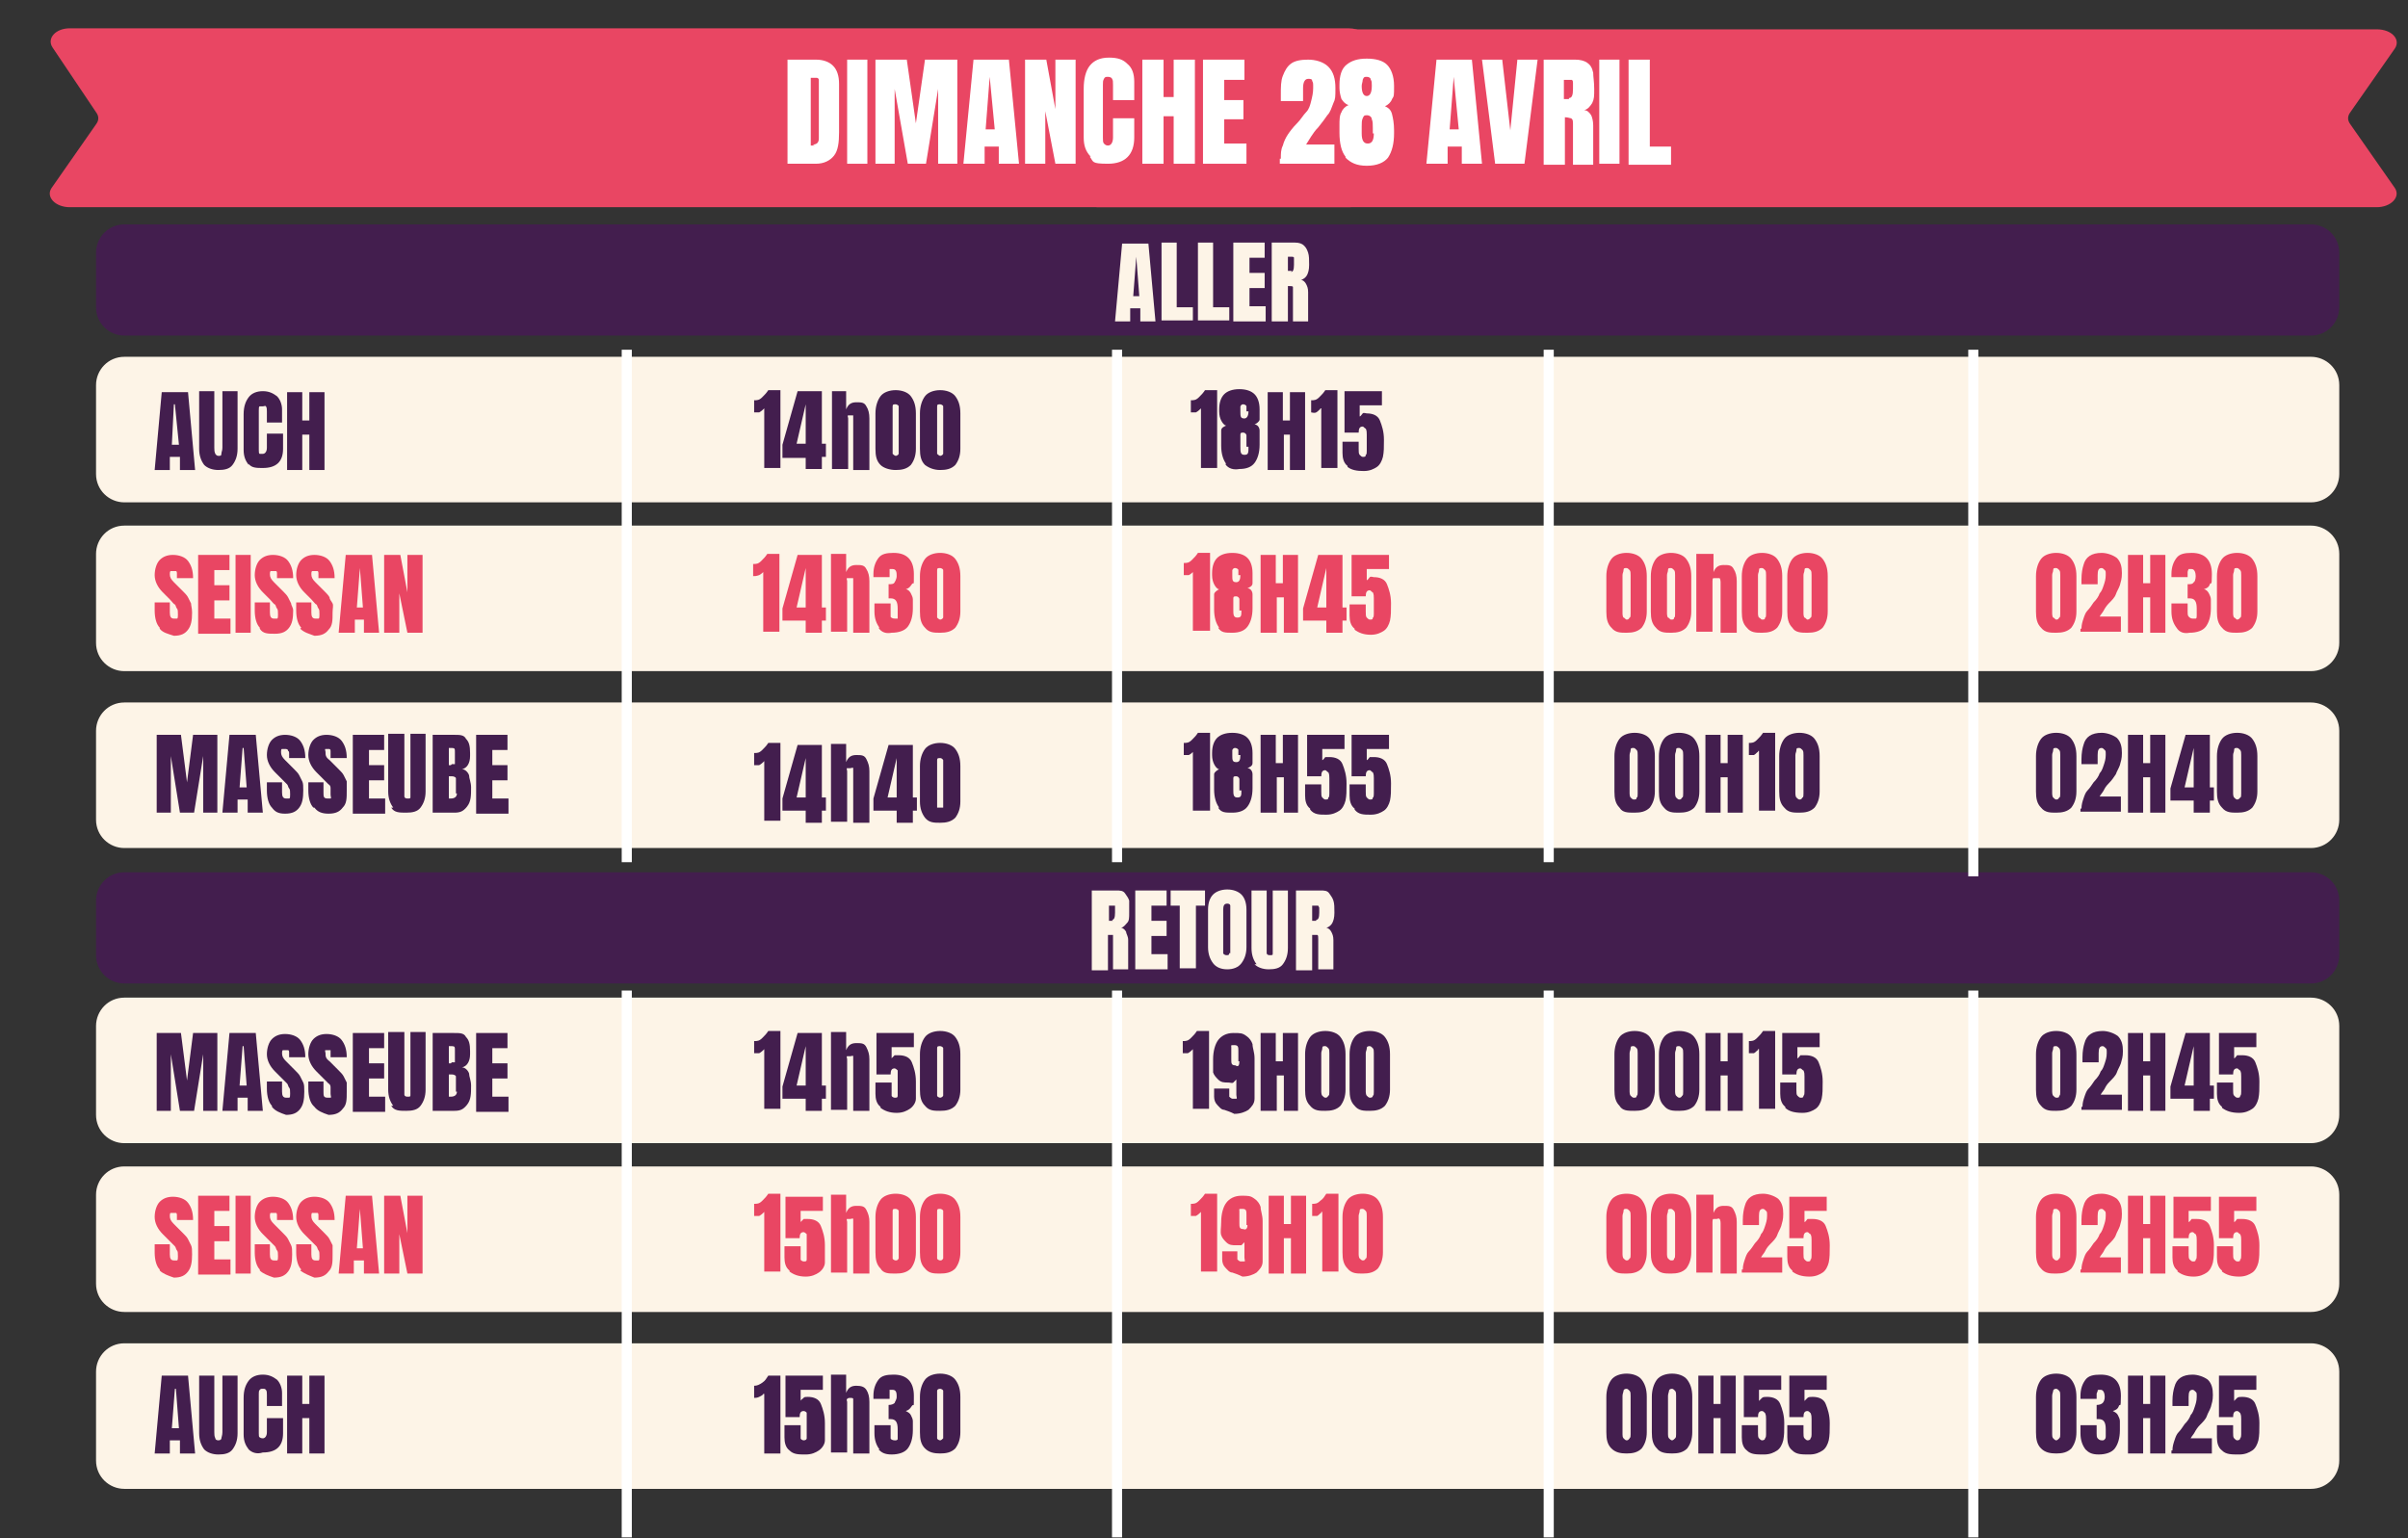 <svg xmlns="http://www.w3.org/2000/svg" xmlns:xlink="http://www.w3.org/1999/xlink" id="Calque_1" viewBox="0 0 238.2 152.2"><rect x="0" y="0" width="238.2" height="152.2" fill="#333333" stroke="none"/><defs><style>      .st0 {        stroke: #e94663;        stroke-linecap: round;        stroke-width: 2px;      }      .st0, .st1, .st2 {        fill: none;      }      .st3 {        clip-path: url(#clippath-6);      }      .st4 {        clip-path: url(#clippath-7);      }      .st5 {        clip-path: url(#clippath-4);      }      .st6 {        clip-path: url(#clippath-9);      }      .st7 {        clip-path: url(#clippath-10);      }      .st8 {        fill: #fff;      }      .st9 {        fill: #431e4e;      }      .st10 {        clip-path: url(#clippath-1);      }      .st11 {        clip-path: url(#clippath-5);      }      .st12 {        clip-path: url(#clippath-8);      }      .st13 {        clip-path: url(#clippath-3);      }      .st14 {        fill: #fdf4e7;      }      .st2 {        stroke: #fff;      }      .st15 {        fill: #e94663;      }      .st16 {        clip-path: url(#clippath-2);      }      .st17 {        clip-path: url(#clippath);      }    </style><clipPath id="clippath"><rect class="st1" x="-4" y="-4.2" width="401.1" height="161.3"></rect></clipPath><clipPath id="clippath-1"><rect class="st1" x="-4" y="-4.2" width="401.1" height="161.3"></rect></clipPath><clipPath id="clippath-2"><rect class="st1" x="-4" y="-4.2" width="401.1" height="161.3"></rect></clipPath><clipPath id="clippath-3"><rect class="st1" x="-4" y="-4.2" width="401.1" height="161.3"></rect></clipPath><clipPath id="clippath-4"><rect class="st1" x="-4" y="-4.2" width="401.1" height="161.3"></rect></clipPath><clipPath id="clippath-5"><rect class="st1" x="-4" y="-4.2" width="401.1" height="161.3"></rect></clipPath><clipPath id="clippath-6"><rect class="st1" x="-4" y="-4.2" width="401.1" height="161.3"></rect></clipPath><clipPath id="clippath-7"><rect class="st1" x="-4" y="-4.2" width="401.1" height="161.3"></rect></clipPath><clipPath id="clippath-8"><rect class="st1" x="-4" y="-4.2" width="401.1" height="161.3"></rect></clipPath><clipPath id="clippath-9"><rect class="st1" x="-4" y="-4.2" width="401.1" height="161.3"></rect></clipPath><clipPath id="clippath-10"><rect class="st1" x="-4" y="-4.2" width="401.1" height="161.3"></rect></clipPath></defs><g><g class="st17"><path class="st15" d="M133.4,20.5H6.9c-1.4,0-2.4-1-1.8-1.9l4.4-6.3c.3-.4.3-.8,0-1.2l-4.3-6.4c-.6-.9.3-1.9,1.7-1.9h126.5c1.1,0,1.9.6,1.9,1.3v15c.1.8-.8,1.4-1.9,1.4"></path></g><g class="st10"><path class="st15" d="M108.6,20.5h126.5c1.4,0,2.4-1,1.8-1.9l-4.4-6.3c-.3-.4-.3-.8,0-1.2l4.4-6.3c.6-.9-.3-1.9-1.8-1.9h-126.5c-1.1,0-2,.6-2,1.3v15c0,.7.9,1.3,2,1.3"></path></g><g class="st16"><path class="st14" d="M12.3,115.4c-1.6,0-2.8,1.3-2.8,2.8v8.8c0,1.6,1.3,2.8,2.8,2.8h216.3c1.6,0,2.8-1.3,2.8-2.8v-8.8c0-1.6-1.3-2.8-2.8-2.8,0,0-216.3,0-216.3,0Z"></path></g><g class="st13"><path class="st14" d="M12.3,52c-1.6,0-2.8,1.3-2.8,2.8v8.8c0,1.6,1.3,2.8,2.8,2.8h216.3c1.6,0,2.8-1.3,2.8-2.8v-8.8c0-1.6-1.3-2.8-2.8-2.8,0,0-216.3,0-216.3,0Z"></path></g><g class="st5"><path class="st14" d="M12.3,98.7c-1.6,0-2.8,1.3-2.8,2.8v8.8c0,1.6,1.3,2.8,2.8,2.8h216.3c1.6,0,2.8-1.3,2.8-2.8v-8.8c0-1.6-1.3-2.8-2.8-2.8H12.3Z"></path></g><g class="st11"><path class="st14" d="M12.3,35.3c-1.6,0-2.8,1.3-2.8,2.8v8.8c0,1.6,1.3,2.8,2.8,2.8h216.3c1.6,0,2.8-1.3,2.8-2.8v-8.8c0-1.6-1.3-2.8-2.8-2.8H12.3Z"></path></g><g class="st3"><path class="st9" d="M12.3,22.2c-1.6,0-2.8,1.3-2.8,2.8v5.4c0,1.6,1.3,2.8,2.8,2.8h216.3c1.6,0,2.8-1.3,2.8-2.8v-5.4c0-1.6-1.3-2.8-2.8-2.8,0,0-216.3,0-216.3,0Z"></path></g><g class="st4"><path class="st9" d="M12.3,86.3c-1.6,0-2.8,1.3-2.8,2.8v5.4c0,1.6,1.3,2.8,2.8,2.8h216.3c1.6,0,2.8-1.3,2.8-2.8v-5.4c0-1.6-1.3-2.8-2.8-2.8H12.3Z"></path></g><g class="st12"><path class="st14" d="M12.3,132.9c-1.6,0-2.8,1.3-2.8,2.8v8.8c0,1.6,1.3,2.8,2.8,2.8h216.3c1.6,0,2.8-1.3,2.8-2.8v-8.8c0-1.6-1.3-2.8-2.8-2.8H12.3Z"></path></g><g class="st6"><path class="st14" d="M12.3,69.5c-1.6,0-2.8,1.3-2.8,2.8v8.8c0,1.6,1.3,2.8,2.8,2.8h216.3c1.6,0,2.8-1.3,2.8-2.8v-8.8c0-1.6-1.3-2.8-2.8-2.8H12.3Z"></path></g></g><g><path class="st9" d="M15.5,109.9v-7.7h2.4l.6,4.7.6-4.7h2.4v7.7h-1.4v-5.6l-.9,5.6h-1.4l-.9-5.6v5.6h-1.4Z"></path><path class="st9" d="M22,109.9l.7-7.7h2.6l.7,7.7h-1.5v-1.3h-1v1.3h-1.5ZM23.7,107.4h.7l-.3-3.9h-.1l-.3,3.9Z"></path><path class="st9" d="M26.9,109.4c-.3-.3-.5-.9-.5-1.7v-.7h1.5v1c0,.4.1.6.4.6s.2,0,.3,0c.1,0,.1-.2.1-.4,0-.3,0-.5-.1-.6s-.1-.3-.2-.4-.3-.3-.5-.5l-.7-.7c-.5-.5-.8-1.1-.8-1.7s.2-1.2.5-1.5.7-.5,1.3-.5,1.2.2,1.5.6.5.9.5,1.7h-1.6v-.5c0,0,0-.2-.1-.2q-.1,0-.2,0c-.1,0-.2,0-.3,0-.1,0-.1.2-.1.3,0,.3.1.5.4.8l.9.9c.2.2.4.4.5.6s.2.4.3.6.1.5.1.9c0,.8-.1,1.3-.4,1.7-.3.4-.7.6-1.4.6-.6-.2-1.1-.4-1.4-.8Z"></path><path class="st9" d="M31,109.4c-.3-.3-.5-.9-.5-1.7v-.7h1.5v1c0,.4,0,.6.4.6s.2,0,.3,0,0-.2,0-.4c0-.3,0-.5,0-.6s0-.3-.2-.4c0,0-.3-.3-.5-.5l-.7-.7c-.5-.5-.8-1.1-.8-1.7s.2-1.2.5-1.5.7-.5,1.3-.5,1.2.2,1.5.6.5.9.5,1.7h-1.6v-.5c0,0,0-.2,0-.2q0,0-.2,0c0,0-.2,0-.3,0s0,.2,0,.3c0,.3,0,.5.4.8l.9.9c.2.2.4.4.5.6l.3.6c0,.2,0,.5,0,.9,0,.8,0,1.3-.4,1.7-.3.4-.7.6-1.4.6-.6-.2-1.1-.4-1.4-.8Z"></path><path class="st9" d="M34.9,109.9v-7.7h3.1v1.5h-1.5v1.5h1.5v1.5h-1.5v1.8h1.6v1.5h-3.2Z"></path><path class="st9" d="M38.9,109.4c-.3-.4-.5-.9-.5-1.6v-5.7h1.6v5.6c0,.2,0,.4,0,.6,0,0,0,.2.3.2s.3,0,.3-.2,0-.3,0-.6v-5.6h1.5v5.7c0,.7-.2,1.2-.5,1.6s-.8.5-1.4.5c-.7,0-1.2,0-1.5-.5Z"></path><path class="st9" d="M42.8,102.2h2.1c.6,0,1,0,1.2.4.3.3.4.7.4,1.4v.3c0,.7-.3,1.2-.8,1.3.3,0,.6.3.7.6,0,.3.2.7.2,1.2,0,.8,0,1.4-.4,1.9s-.7.6-1.3.6h-2.1s0-7.7,0-7.7ZM44.7,105.1c0,0,.2,0,.3,0,0,0,0-.2,0-.4v-.8c0-.3,0-.4-.3-.4h-.3v1.7s.2,0,.2,0ZM45.1,108v-1c0-.2,0-.4,0-.5s-.2-.2-.4-.2h-.3v2.2h.2c.4,0,.6-.2.6-.5Z"></path><path class="st9" d="M47.1,109.9v-7.7h3.1v1.5h-1.5v1.5h1.5v1.5h-1.5v1.8h1.6v1.5h-3.2Z"></path></g><g><path class="st9" d="M75.5,103.9c0,0-.2.2-.4.3-.2,0-.4,0-.5,0v-1.2c.3,0,.5,0,.8-.3s.4-.4.6-.7h1.2v7.7h-1.6v-5.9h0Z"></path><path class="st9" d="M79.7,109.9v-1.2h-2.3v-1.2l1.5-5.3h2.4v5.2h.4v1.3h-.4v1.2h-1.6ZM78.8,107.4h.9v-3.9l-.9,3.9Z"></path><path class="st9" d="M82.1,102.1h1.6v1.8c.2-.5.5-.7,1-.7s.8,0,1,.4.3.7.3,1.2v5.1h-1.6v-5c0,0,0-.3,0-.4s-.2,0-.3,0-.2,0-.3,0,0,.2,0,.3v5h-1.6v-7.7h0Z"></path><path class="st9" d="M87.1,109.5c-.4-.3-.5-.8-.5-1.3v-1.1h1.6v.7c0,.3,0,.5,0,.6s.2.2.3.2c.2,0,.3,0,.3-.2,0,0,0-.3,0-.4v-1.5c0-.2,0-.4,0-.6,0,0-.2-.2-.3-.2-.3,0-.4.2-.4.6h-1.4v-4.1h3.7v1.4h-2.2v1.1l.3-.3c0,0,.3,0,.4,0,.6,0,1.1.2,1.3.7.2.5.4,1.1.4,1.9s0,1.2,0,1.7c0,.4-.3.8-.6,1-.3.2-.7.4-1.3.4-.7,0-1.2-.2-1.6-.5Z"></path><path class="st9" d="M91.5,109.4c-.4-.4-.5-.9-.5-1.6v-3.5c0-.7.2-1.3.5-1.7.3-.4.9-.6,1.5-.6s1.2.2,1.5.6.5.9.5,1.7v3.5c0,.7-.2,1.2-.5,1.6-.4.4-.9.5-1.5.5-.6,0-1.1,0-1.5-.5ZM93.3,108.4c0,0,0-.2,0-.4v-3.8c0-.2,0-.4,0-.5s-.2-.2-.3-.2c-.2,0-.3,0-.3.2s0,.3,0,.5v3.8c0,0,0,.3,0,.4s.2.2.3.2c0,0,.2,0,.3-.2Z"></path></g><g><path class="st9" d="M117.9,103.9c0,0-.2.2-.4.3-.2,0-.4,0-.5,0v-1.2c.3,0,.5,0,.8-.3s.4-.4.6-.7h1.2v7.7h-1.6v-5.9h0Z"></path><path class="st9" d="M121.1,109.8c-.3,0-.5-.3-.7-.5s-.3-.5-.3-.8v-.8h1.5v.2c0,.3,0,.5,0,.6,0,0,.2.2.3.2.2,0,.3,0,.4,0s0-.2,0-.4v-1.5l-.3.3c-.1.1-.3,0-.5,0-.4,0-.7,0-1-.3-.2-.2-.4-.4-.5-.7,0-.3,0-.8,0-1.3,0-.8.2-1.5.5-1.9s.8-.7,1.5-.7.9,0,1.3.3c.3.2.5.5.6.8,0,.4.2.8.2,1.4v2.1c0,.8,0,1.4,0,1.9s-.3.8-.6,1.1c-.3.2-.8.4-1.4.4-.4-.2-.7-.3-1-.4ZM122.5,105v-1c0-.4,0-.6-.4-.6s-.3,0-.3.2,0,.3,0,.6v.6c0,.4,0,.6.4.6.3.2.4,0,.4-.4Z"></path><path class="st9" d="M124.7,109.9v-7.7h1.5v2.8h.7v-2.8h1.5v7.7h-1.4v-3.5h-.7v3.5h-1.6Z"></path><path class="st9" d="M129.6,109.4c-.4-.4-.5-.9-.5-1.6v-3.5c0-.7.2-1.3.5-1.7.3-.4.9-.6,1.5-.6s1.2.2,1.5.6.5.9.5,1.7v3.5c0,.7-.2,1.2-.5,1.6-.4.4-.9.5-1.5.5-.6,0-1.1,0-1.5-.5ZM131.4,108.4c.1,0,.1-.2.1-.4v-3.8c0-.2,0-.4-.1-.5s-.2-.2-.3-.2c-.2,0-.3,0-.3.2s-.1.3-.1.5v3.8c0,0,0,.3.1.4s.2.2.3.2c.1,0,.2,0,.3-.2Z"></path><path class="st9" d="M134,109.4c-.4-.4-.5-.9-.5-1.6v-3.5c0-.7.2-1.3.5-1.7.3-.4.9-.6,1.5-.6s1.2.2,1.5.6.5.9.5,1.7v3.5c0,.7-.2,1.2-.5,1.6-.4.4-.9.5-1.5.5-.6,0-1.1,0-1.5-.5ZM135.8,108.4c.1,0,.1-.2.1-.4v-3.8c0-.2,0-.4-.1-.5s-.2-.2-.3-.2-.3,0-.3.2-.1.3-.1.5v3.8c0,0,0,.3.1.4s.2.2.3.2.3,0,.3-.2Z"></path></g><g><path class="st9" d="M160.2,109.4c-.4-.4-.5-.9-.5-1.6v-3.5c0-.7.2-1.3.5-1.7.3-.4.9-.6,1.5-.6s1.2.2,1.5.6.5.9.5,1.7v3.5c0,.7-.2,1.2-.5,1.6-.4.4-.9.5-1.5.5-.7,0-1.2,0-1.5-.5ZM161.9,108.4c.1,0,.1-.2.1-.4v-3.8c0-.2,0-.4-.1-.5s-.2-.2-.3-.2c-.2,0-.3,0-.3.2s-.1.3-.1.5v3.8c0,0,0,.3.1.4s.2.2.3.2c.2,0,.3,0,.3-.2Z"></path><path class="st9" d="M164.6,109.4c-.4-.4-.5-.9-.5-1.6v-3.5c0-.7.2-1.3.5-1.7.3-.4.9-.6,1.5-.6s1.2.2,1.5.6.5.9.5,1.7v3.5c0,.7-.2,1.2-.5,1.6-.4.4-.9.5-1.5.5-.6,0-1.1,0-1.5-.5ZM166.4,108.4c.1,0,.1-.2.1-.4v-3.8c0-.2,0-.4-.1-.5s-.2-.2-.3-.2c-.2,0-.3,0-.3.2s-.1.3-.1.5v3.8c0,0,0,.3.1.4s.2.2.3.2c.1,0,.2,0,.3-.2Z"></path><path class="st9" d="M168.7,109.9v-7.7h1.5v2.8h.7v-2.8h1.5v7.7h-1.5v-3.5h-.7v3.5h-1.5Z"></path><path class="st9" d="M173.9,103.9c-.1,0-.2.2-.4.3-.2,0-.4,0-.5,0v-1.2c.3,0,.5,0,.8-.3s.4-.4.6-.7h1.2v7.7h-1.6v-5.9h-.1Z"></path><path class="st9" d="M176.6,109.5c-.4-.3-.5-.8-.5-1.3v-1.1h1.6v.7c0,.3,0,.5.1.6s.2.2.3.2c.2,0,.3,0,.3-.2.1,0,.1-.3.1-.4v-1.5c0-.2,0-.4-.1-.6-.1,0-.2-.2-.3-.2-.3,0-.4.2-.4.6h-1.4v-4.1h3.7v1.4h-2.2v1.1c.1,0,.2-.2.3-.3.1,0,.3,0,.5,0,.6,0,1.1.2,1.3.7s.4,1.1.4,1.9,0,1.2-.1,1.7c-.1.4-.3.8-.6,1s-.7.4-1.3.4c-.9,0-1.4-.2-1.7-.5Z"></path></g><g><path class="st9" d="M201.9,109.4c-.4-.4-.5-.9-.5-1.6v-3.5c0-.7.2-1.3.5-1.7.3-.4.9-.6,1.5-.6s1.2.2,1.5.6.5.9.5,1.7v3.5c0,.7-.2,1.2-.5,1.6-.4.4-.9.5-1.5.5-.6,0-1.1,0-1.5-.5ZM203.7,108.4c.1,0,.1-.2.1-.4v-3.8c0-.2,0-.4-.1-.5s-.2-.2-.3-.2c-.2,0-.3,0-.3.2s-.1.3-.1.5v3.8c0,0,0,.3.1.4s.2.2.3.2c.2,0,.3,0,.3-.2Z"></path><path class="st9" d="M206,109.5c0-.4.1-.7.2-1,.1-.3.2-.6.4-.8s.4-.5.6-.8c.3-.3.5-.6.6-.9.2-.2.3-.5.4-.8.1-.3.2-.6.2-1s0-.4-.1-.5-.2-.2-.3-.2c-.3,0-.4.2-.4.7v.9h-1.6v-.5c0-.6.1-1.1.2-1.4.1-.4.3-.7.6-.9.3-.2.7-.3,1.2-.3s1.1.2,1.5.5c.4.4.5.9.5,1.5s-.1.8-.2,1.2c-.1.3-.3.6-.4.9s-.4.6-.7.9-.4.5-.5.7-.3.4-.4.6h2.1v1.5h-4v-.3h0Z"></path><path class="st9" d="M210.5,109.9v-7.7h1.5v2.8h.7v-2.8h1.5v7.7h-1.5v-3.5h-.7v3.5h-1.5Z"></path><path class="st9" d="M217,109.9v-1.2h-2.3v-1.2l1.5-5.3h2.4v5.2h.4v1.3h-.4v1.2h-1.6ZM216.1,107.4h.9v-3.9l-.9,3.9Z"></path><path class="st9" d="M219.8,109.5c-.4-.3-.5-.8-.5-1.3v-1.1h1.6v.7c0,.3,0,.5.1.6s.2.2.3.2c.2,0,.3,0,.3-.2.1,0,.1-.3.1-.4v-1.5c0-.2,0-.4-.1-.6-.1,0-.2-.2-.3-.2-.3,0-.4.2-.4.6h-1.4v-4.1h3.7v1.4h-2.2v1.1c.1,0,.2-.2.3-.3.1,0,.3,0,.5,0,.6,0,1.1.2,1.3.7s.4,1.1.4,1.9,0,1.2-.1,1.7c-.1.4-.3.8-.6,1s-.7.4-1.3.4c-.8,0-1.3-.2-1.7-.5Z"></path></g><g><path class="st15" d="M15.8,125.6c-.3-.3-.5-.9-.5-1.7v-.8h1.5v1c0,.4.1.6.4.6s.2,0,.3,0c.1,0,.1-.2.1-.4,0-.3,0-.5-.1-.6s-.1-.3-.2-.4-.3-.3-.5-.5l-.7-.7c-.5-.5-.8-1.1-.8-1.7s.2-1.2.5-1.5.7-.5,1.3-.5,1.2.2,1.5.6.5.9.5,1.7h-1.6v-.5c0,0,0-.2-.1-.2q-.1,0-.2,0c-.1,0-.2,0-.3,0-.1,0-.1.2-.1.3,0,.3.1.5.4.8l.9.9c.2.2.4.4.5.6s.2.4.3.6.1.5.1.9c0,.8-.1,1.3-.4,1.7-.3.4-.7.6-1.4.6-.6-.2-1.1-.4-1.4-.7Z"></path><path class="st15" d="M19.6,126v-7.7h3.1v1.5h-1.5v1.5h1.5v1.5h-1.5v1.8h1.6v1.5h-3.2Z"></path><path class="st15" d="M23.3,126v-7.7h1.5v7.7h-1.5Z"></path><path class="st15" d="M25.7,125.6c-.3-.3-.5-.9-.5-1.7v-.8h1.5v1c0,.4.1.6.4.6s.2,0,.3,0c.1,0,.1-.2.1-.4,0-.3,0-.5-.1-.6s-.1-.3-.2-.4-.3-.3-.5-.5l-.7-.7c-.5-.5-.8-1.1-.8-1.7s.2-1.2.5-1.5.7-.5,1.3-.5,1.2.2,1.5.6.5.9.5,1.7h-1.6v-.5c0,0,0-.2-.1-.2q-.1,0-.2,0c-.1,0-.2,0-.3,0-.1,0-.1.2-.1.3,0,.3.1.5.4.8l.9.9c.2.2.4.4.5.6s.2.4.3.6.1.5.1.9c0,.8-.1,1.3-.4,1.7-.3.4-.7.6-1.4.6-.6-.2-1.1-.4-1.4-.7Z"></path><path class="st15" d="M29.8,125.6c-.3-.3-.5-.9-.5-1.7v-.8h1.5v1c0,.4.1.6.4.6s.2,0,.3,0c.1,0,.1-.2.1-.4,0-.3,0-.5-.1-.6s-.1-.3-.2-.4-.3-.3-.5-.5l-.7-.7c-.5-.5-.8-1.1-.8-1.7s.2-1.2.5-1.5.7-.5,1.3-.5,1.2.2,1.5.6c.3.4.5.9.5,1.7h-1.6v-.5c0,0,0-.2-.1-.2q-.1,0-.2,0c-.1,0-.2,0-.3,0-.1,0-.1.2-.1.3,0,.3.1.5.4.8l.9.9c.2.2.4.4.5.6l.3.6c0,.2,0,.5,0,.9,0,.8,0,1.3-.4,1.7-.3.4-.7.6-1.4.6-.5-.2-1-.4-1.4-.7Z"></path><path class="st15" d="M33.5,126l.7-7.7h2.6l.7,7.7h-1.5v-1.3h-1v1.3h-1.5ZM35.2,123.5h.7l-.3-3.9h0l-.3,3.9Z"></path><path class="st15" d="M38,126v-7.7h1.6l.7,3.7v-3.7h1.5v7.7h-1.5l-.8-3.9v3.9h-1.5Z"></path></g><g><path class="st15" d="M75.5,120c0,0-.2.2-.4.3-.2,0-.4,0-.5,0v-1.2c.3,0,.5,0,.8-.3s.4-.4.6-.7h1.2v7.7h-1.6v-5.9h0Z"></path><path class="st15" d="M78.1,125.7c-.4-.3-.5-.8-.5-1.3v-1.1h1.6v.7c0,.3,0,.5,0,.6s.2.2.3.2c.2,0,.3,0,.3-.2,0,0,0-.3,0-.4v-1.5c0-.2,0-.4,0-.6,0,0-.2-.2-.3-.2-.3,0-.4.2-.4.6h-1.4v-4.1h3.7v1.4h-2.2v1.1l.3-.3c0,0,.3,0,.4,0,.6,0,1.1.2,1.3.7.2.5.4,1.1.4,1.9s0,1.2,0,1.7c0,.4-.3.8-.6,1-.3.2-.7.4-1.3.4-.7,0-1.2-.2-1.6-.5Z"></path><path class="st15" d="M82.1,118.2h1.6v1.8c.2-.5.5-.7,1-.7s.8,0,1,.4.3.7.3,1.2v5.1h-1.6v-5c0,0,0-.3,0-.4s-.2,0-.3,0-.2,0-.3,0,0,.2,0,.3v5h-1.6v-7.7h0Z"></path><path class="st15" d="M87.1,125.5c-.4-.4-.5-.9-.5-1.6v-3.5c0-.7.2-1.3.5-1.7.3-.4.9-.6,1.5-.6s1.2.2,1.5.6.5.9.5,1.7v3.5c0,.7-.2,1.2-.5,1.6-.4.4-.9.5-1.5.5-.7,0-1.2,0-1.5-.5ZM88.9,124.5c0,0,0-.2,0-.4v-3.8c0-.2,0-.4,0-.5s-.2-.2-.3-.2c-.2,0-.3,0-.3.2s0,.3,0,.5v3.8c0,0,0,.3,0,.4s.2.2.3.2.2,0,.3-.2Z"></path><path class="st15" d="M91.5,125.5c-.4-.4-.5-.9-.5-1.6v-3.5c0-.7.2-1.3.5-1.7.3-.4.9-.6,1.5-.6s1.2.2,1.5.6.5.9.5,1.7v3.5c0,.7-.2,1.2-.5,1.6-.4.4-.9.5-1.5.5-.6,0-1.1,0-1.5-.5ZM93.3,124.5c0,0,0-.2,0-.4v-3.8c0-.2,0-.4,0-.5s-.2-.2-.3-.2c-.2,0-.3,0-.3.2s0,.3,0,.5v3.8c0,0,0,.3,0,.4s.2.2.3.2.2,0,.3-.2Z"></path></g><g><path class="st15" d="M118.7,120c0,0-.2.2-.4.3-.2,0-.4,0-.5,0v-1.2c.3,0,.5,0,.8-.3s.4-.4.6-.7h1.2v7.7h-1.6v-5.9h0Z"></path><path class="st15" d="M121.9,125.9c-.3,0-.5-.3-.7-.5s-.3-.5-.3-.8v-.8h1.5v.2c0,.3,0,.5,0,.6,0,0,.2.2.3.2.2,0,.3,0,.4,0s0-.2,0-.4v-1.5l-.3.3c-.2,0-.3,0-.5,0-.4,0-.7,0-1-.3-.2-.2-.4-.4-.5-.7s0-.8,0-1.3c0-.8.2-1.5.5-1.9s.8-.7,1.5-.7.9,0,1.3.3c.3.2.5.5.6.8,0,.4.2.8.2,1.4v2.1c0,.8,0,1.4,0,1.9s-.3.8-.6,1.1c-.3.2-.8.4-1.4.4-.4-.2-.7-.3-1-.4ZM123.3,121.2v-1c0-.4,0-.6-.4-.6s-.3,0-.3.2,0,.3,0,.6v.6c0,.4,0,.6.4.6.2.1.4,0,.4-.4Z"></path><path class="st15" d="M125.5,126v-7.7h1.5v2.8h.7v-2.8h1.5v7.7h-1.5v-3.5h-.7v3.5h-1.5Z"></path><path class="st15" d="M130.7,120c-.1,0-.2.2-.4.3-.2,0-.4,0-.5,0v-1.2c.3,0,.5,0,.8-.3.3-.2.4-.4.6-.7h1.2v7.7h-1.6v-5.9h-.1Z"></path><path class="st15" d="M133.3,125.5c-.4-.4-.5-.9-.5-1.6v-3.5c0-.7.2-1.3.5-1.7.3-.4.9-.6,1.5-.6s1.2.2,1.5.6.5.9.5,1.7v3.5c0,.7-.2,1.2-.5,1.6-.4.4-.9.5-1.5.5-.6,0-1.1,0-1.5-.5ZM135.1,124.5c.1,0,.1-.2.1-.4v-3.8c0-.2,0-.4-.1-.5s-.2-.2-.3-.2c-.2,0-.3,0-.3.2s-.1.3-.1.5v3.8c0,0,0,.3.1.4s.2.2.3.2.2,0,.3-.2Z"></path></g><g><path class="st15" d="M159.4,125.5c-.4-.4-.5-.9-.5-1.6v-3.5c0-.7.2-1.3.5-1.7.3-.4.9-.6,1.5-.6s1.2.2,1.5.6.5.9.5,1.7v3.5c0,.7-.2,1.2-.5,1.6-.4.4-.9.5-1.5.5-.6,0-1.1,0-1.5-.5ZM161.2,124.5c.1,0,.1-.2.1-.4v-3.8c0-.2,0-.4-.1-.5s-.2-.2-.3-.2c-.2,0-.3,0-.3.2s-.1.3-.1.5v3.8c0,0,0,.3.1.4s.2.2.3.2.2,0,.3-.2Z"></path><path class="st15" d="M163.8,125.5c-.4-.4-.5-.9-.5-1.6v-3.5c0-.7.2-1.3.5-1.7.3-.4.9-.6,1.5-.6s1.2.2,1.5.6.5.9.5,1.7v3.5c0,.7-.2,1.2-.5,1.6-.4.4-.9.5-1.5.5-.6,0-1.1,0-1.5-.5ZM165.6,124.5c.1,0,.1-.2.1-.4v-3.8c0-.2,0-.4-.1-.5s-.2-.2-.3-.2c-.2,0-.3,0-.3.2s-.1.3-.1.5v3.8c0,0,0,.3.1.4s.2.2.3.2c.2,0,.3,0,.3-.2Z"></path><path class="st15" d="M167.9,118.2h1.6v1.8c.2-.5.5-.7,1-.7s.8,0,1,.4.3.7.3,1.2v5.1h-1.6v-5c0,0,0-.3-.1-.4s-.2,0-.3,0-.2,0-.3,0-.1.2-.1.3v5h-1.6v-7.7h.1Z"></path><path class="st15" d="M172.4,125.6c0-.4.1-.7.2-1,.1-.3.2-.6.4-.8s.4-.5.6-.8c.3-.3.5-.6.6-.9.2-.2.3-.5.4-.8.1-.3.2-.6.2-1s0-.4-.1-.5-.2-.2-.3-.2c-.3,0-.4.2-.4.7v.9h-1.6v-.5c0-.6.1-1.1.2-1.4.1-.4.3-.7.6-.9.3-.2.7-.3,1.2-.3s1.1.2,1.5.5c.4.4.5.9.5,1.5s-.1.8-.2,1.2c-.1.3-.3.6-.4.9s-.4.6-.7.9-.4.5-.5.7-.3.4-.4.6h2.1v1.5h-4v-.3h0Z"></path><path class="st15" d="M177.3,125.7c-.4-.3-.5-.8-.5-1.3v-1.1h1.6v.7c0,.3,0,.5.1.6s.2.2.3.2c.2,0,.3,0,.3-.2.1,0,.1-.3.1-.4v-1.5c0-.2,0-.4-.1-.6-.1,0-.2-.2-.3-.2-.3,0-.4.2-.4.6h-1.4v-4.1h3.7v1.4h-2.2v1.1c.1,0,.2-.2.3-.3.1,0,.3,0,.5,0,.6,0,1.1.2,1.3.7s.4,1.1.4,1.9,0,1.2-.1,1.7c-.1.4-.3.8-.6,1s-.7.4-1.3.4c-.8,0-1.3-.2-1.7-.5Z"></path></g><g><path class="st15" d="M201.9,125.5c-.4-.4-.5-.9-.5-1.6v-3.5c0-.7.2-1.3.5-1.7.3-.4.9-.6,1.5-.6s1.2.2,1.5.6.5.9.5,1.7v3.5c0,.7-.2,1.2-.5,1.6-.4.4-.9.5-1.5.5-.6,0-1.1,0-1.5-.5ZM203.7,124.5c.1,0,.1-.2.1-.4v-3.8c0-.2,0-.4-.1-.5s-.2-.2-.3-.2c-.2,0-.3,0-.3.2s-.1.3-.1.5v3.8c0,0,0,.3.1.4s.2.2.3.2.2,0,.3-.2Z"></path><path class="st15" d="M205.9,125.6c0-.4.1-.7.2-1,.1-.3.2-.6.4-.8s.4-.5.6-.8c.3-.3.5-.6.6-.9.2-.2.3-.5.4-.8.1-.3.2-.6.2-1s0-.4-.1-.5-.2-.2-.3-.2c-.3,0-.4.2-.4.7v.9h-1.6v-.5c0-.6.1-1.1.2-1.4.1-.4.3-.7.6-.9.3-.2.7-.3,1.2-.3s1.1.2,1.5.5c.4.4.5.9.5,1.5s-.1.8-.2,1.2c-.1.3-.3.6-.4.9s-.4.6-.7.9-.4.5-.5.7-.3.4-.4.6h2.1v1.5h-4v-.3h0Z"></path><path class="st15" d="M210.5,126v-7.7h1.5v2.8h.7v-2.8h1.5v7.7h-1.5v-3.5h-.7v3.5h-1.5Z"></path><path class="st15" d="M215.4,125.7c-.4-.3-.5-.8-.5-1.3v-1.1h1.6v.7c0,.3,0,.5.1.6s.2.2.3.2c.2,0,.3,0,.3-.2.1,0,.1-.3.1-.4v-1.5c0-.2,0-.4-.1-.6-.1,0-.2-.2-.3-.2-.3,0-.4.2-.4.6h-1.5v-4.1h3.7v1.4h-2.2v1.1c.1,0,.2-.2.3-.3.1,0,.3,0,.5,0,.6,0,1.1.2,1.3.7s.4,1.1.4,1.9,0,1.2-.1,1.7c-.1.4-.3.8-.6,1s-.7.4-1.3.4c-.7,0-1.2-.2-1.6-.5Z"></path><path class="st15" d="M219.8,125.7c-.4-.3-.5-.8-.5-1.3v-1.1h1.6v.7c0,.3,0,.5.1.6s.2.2.3.2c.2,0,.3,0,.3-.2.1,0,.1-.3.1-.4v-1.5c0-.2,0-.4-.1-.6-.1,0-.2-.2-.3-.2-.3,0-.4.2-.4.6h-1.4v-4.1h3.7v1.4h-2.2v1.1c.1,0,.2-.2.3-.3.1,0,.3,0,.5,0,.6,0,1.1.2,1.3.7s.4,1.1.4,1.9,0,1.2-.1,1.7c-.1.4-.3.8-.6,1s-.7.4-1.3.4c-.8,0-1.3-.2-1.7-.5Z"></path></g><g><path class="st9" d="M15.3,143.8l.7-7.7h2.6l.7,7.7h-1.5v-1.3h-1v1.3h-1.5ZM17,141.3h.7l-.3-3.9h-.1l-.3,3.9Z"></path><path class="st9" d="M20.2,143.4c-.3-.4-.5-.9-.5-1.6v-5.7h1.5v5.6c0,.2,0,.4.1.6,0,.1.1.2.3.2s.3-.1.3-.2.1-.3.1-.6v-5.6h1.5v5.7c0,.7-.2,1.2-.5,1.6-.3.4-.8.5-1.4.5s-1.1-.2-1.4-.5Z"></path><path class="st9" d="M24.6,143.4c-.3-.4-.5-.8-.5-1.5v-3.6c0-.8.2-1.3.5-1.7s.8-.6,1.4-.6,1,.2,1.4.5c.3.3.5.8.5,1.3v1.3h-1.5v-1.1c0-.2,0-.4-.1-.5s-.1-.1-.3-.1-.2,0-.3.1c-.1.1-.1.2-.1.4v3.9c0,.2,0,.4.1.4q.1.1.3.1c.2,0,.4-.2.4-.6v-1.4h1.6v1.5c0,1.3-.7,1.9-2,1.9-.6.2-1.1,0-1.4-.3Z"></path><path class="st9" d="M28.4,143.8v-7.7h1.5v2.8h.7v-2.8h1.5v7.7h-1.5v-3.5h-.7v3.5h-1.5Z"></path></g><g><path class="st9" d="M75.5,137.9c0,.1-.2.2-.4.3-.2.1-.4.1-.5.1v-1.2c.3,0,.5-.1.8-.3s.4-.4.6-.7h1.2v7.7h-1.6v-5.9h0Z"></path><path class="st9" d="M78.1,143.5c-.4-.3-.5-.8-.5-1.3v-1.2h1.6v.7c0,.3,0,.5,0,.6s.2.2.3.2c.2,0,.3-.1.3-.2,0-.1,0-.3,0-.4v-1.5c0-.2,0-.4,0-.6,0-.1-.2-.2-.3-.2-.3,0-.4.2-.4.6h-1.4v-4.1h3.7v1.4h-2.2v1.1c0-.1.2-.2.3-.3,0-.1.3-.1.4-.1.6,0,1.1.2,1.3.7.2.5.4,1.1.4,1.9s0,1.2,0,1.7c0,.4-.3.8-.6,1-.3.2-.7.4-1.3.4-.7,0-1.2,0-1.6-.4Z"></path><path class="st9" d="M82.1,136h1.6v1.8c.2-.5.5-.7,1-.7s.8.1,1,.4c.2.3.3.7.3,1.2v5.1h-1.6v-5c0-.1,0-.3,0-.4,0-.1-.2-.1-.3-.1s-.2,0-.3.1,0,.2,0,.3v5h-1.6v-7.7h0Z"></path><path class="st9" d="M87,143.4c-.3-.4-.5-.9-.5-1.6v-.8h1.6v.8c0,.2,0,.4,0,.5s.2.2.4.2.2,0,.3-.1c0-.1,0-.2,0-.3v-.7c0-.7-.2-1-.7-1h-.2v-1.4c.3,0,.5-.1.6-.2,0-.1.2-.3.2-.6s0-.7-.4-.7-.3,0-.3.1,0,.2,0,.3v.5h-1.6v-.3c0-.7.2-1.2.5-1.6s.8-.5,1.5-.5c1.3,0,2,.7,2,2.1s0,.7-.2,1-.3.4-.6.5c.2.1.4.2.5.4s.2.4.2.6v.9c0,.8-.2,1.4-.5,1.8-.3.4-.9.6-1.6.6s-1-.2-1.3-.5Z"></path><path class="st9" d="M91.5,143.3c-.4-.4-.5-.9-.5-1.6v-3.5c0-.7.2-1.3.5-1.7s.9-.6,1.5-.6,1.2.2,1.5.6c.3.4.5.9.5,1.7v3.5c0,.7-.2,1.2-.5,1.6-.4.4-.9.5-1.5.5-.6,0-1.1-.1-1.5-.5ZM93.3,142.3c0-.1,0-.2,0-.4v-3.8c0-.2,0-.4,0-.5s-.2-.2-.3-.2c-.2,0-.3.1-.3.2s0,.3,0,.5v3.8c0,.1,0,.3,0,.4,0,.1.2.2.3.2s.2-.1.3-.2Z"></path></g><g><path class="st9" d="M159.4,143.3c-.4-.4-.5-.9-.5-1.6v-3.5c0-.7.2-1.3.5-1.7s.9-.6,1.5-.6,1.2.2,1.5.6c.3.4.5.9.5,1.7v3.5c0,.7-.2,1.2-.5,1.6-.4.4-.9.5-1.5.5-.6,0-1.1-.1-1.5-.5ZM161.2,142.3c.1-.1.1-.2.1-.4v-3.8c0-.2,0-.4-.1-.5s-.2-.2-.3-.2c-.2,0-.3.1-.3.2s-.1.3-.1.5v3.8c0,.1,0,.3.1.4.1.1.2.2.3.2.2,0,.2-.1.3-.2Z"></path><path class="st9" d="M163.9,143.3c-.4-.4-.5-.9-.5-1.6v-3.5c0-.7.2-1.3.5-1.7s.9-.6,1.5-.6,1.2.2,1.5.6c.3.4.5.9.5,1.7v3.5c0,.7-.2,1.2-.5,1.6-.4.4-.9.5-1.5.5-.7,0-1.2-.1-1.5-.5ZM165.7,142.3c.1-.1.1-.2.1-.4v-3.8c0-.2,0-.4-.1-.5s-.2-.2-.3-.2c-.2,0-.3.1-.3.2s-.1.3-.1.5v3.8c0,.1,0,.3.1.4.1.1.2.2.3.2s.2-.1.3-.2Z"></path><path class="st9" d="M168,143.8v-7.7h1.5v2.8h.7v-2.8h1.5v7.7h-1.5v-3.5h-.7v3.5h-1.5Z"></path><path class="st9" d="M172.8,143.5c-.4-.3-.5-.8-.5-1.3v-1.2h1.6v.7c0,.3,0,.5.1.6s.2.2.3.2c.2,0,.3-.1.3-.2.1-.1.1-.3.1-.4v-1.5c0-.2,0-.4-.1-.6-.1-.1-.2-.2-.3-.2-.3,0-.4.2-.4.6h-1.4v-4.1h3.7v1.4h-2.2v1.1l.3-.3c.1-.1.3-.1.5-.1.6,0,1.1.2,1.3.7s.4,1.1.4,1.9,0,1.2-.1,1.7c-.1.4-.3.8-.6,1s-.7.4-1.3.4c-.8,0-1.3,0-1.7-.4Z"></path><path class="st9" d="M177.3,143.5c-.4-.3-.5-.8-.5-1.3v-1.2h1.6v.7c0,.3,0,.5.1.6s.2.2.3.2c.2,0,.3-.1.3-.2.1-.1.1-.3.1-.4v-1.5c0-.2,0-.4-.1-.6-.1-.1-.2-.2-.3-.2-.3,0-.4.2-.4.6h-1.4v-4.1h3.7v1.4h-2.2v1.1l.3-.3c.1-.1.3-.1.5-.1.6,0,1.1.2,1.3.7s.4,1.1.4,1.9,0,1.2-.1,1.7c-.1.4-.3.8-.6,1s-.7.4-1.3.4c-.8,0-1.3,0-1.7-.4Z"></path></g><g><path class="st9" d="M201.9,143.3c-.4-.4-.5-.9-.5-1.6v-3.5c0-.7.2-1.3.5-1.7s.9-.6,1.5-.6,1.2.2,1.5.6c.3.4.5.9.5,1.7v3.5c0,.7-.2,1.2-.5,1.6-.4.4-.9.5-1.5.5-.6,0-1.1-.1-1.5-.5ZM203.7,142.3c.1-.1.1-.2.1-.4v-3.8c0-.2,0-.4-.1-.5s-.2-.2-.3-.2c-.2,0-.3.1-.3.2s-.1.3-.1.5v3.8c0,.1,0,.3.1.4.1.1.2.2.3.2s.2-.1.3-.2Z"></path><path class="st9" d="M206.3,143.4c-.3-.4-.5-.9-.5-1.6v-.8h1.6v.8c0,.2,0,.4.1.5s.2.2.4.2.2,0,.3-.1.1-.2.1-.3v-.7c0-.7-.2-1-.7-1h-.2v-1.4c.3,0,.5-.1.6-.2.1-.1.2-.3.2-.6s-.1-.7-.4-.7-.3,0-.3.1-.1.2-.1.3v.5h-1.6v-.3c0-.7.2-1.2.5-1.6s.8-.5,1.5-.5c1.3,0,2,.7,2,2.1s-.1.7-.2,1-.3.4-.6.5c.2.1.4.2.5.4s.2.4.2.6v.9c0,.8-.2,1.4-.5,1.8-.3.4-.9.6-1.6.6s-1-.2-1.3-.5Z"></path><path class="st9" d="M210.5,143.8v-7.7h1.5v2.8h.7v-2.8h1.5v7.7h-1.5v-3.5h-.7v3.5h-1.5Z"></path><path class="st9" d="M214.9,143.5c0-.4.1-.7.2-1,.1-.3.2-.6.4-.8s.4-.5.6-.8c.3-.3.5-.6.6-.9.2-.2.3-.5.4-.8.1-.3.2-.6.2-1s0-.4-.1-.5-.2-.2-.3-.2c-.3,0-.4.2-.4.7v.9h-1.6v-.5c0-.6.1-1.1.2-1.4.1-.4.3-.7.6-.9s.7-.3,1.2-.3,1.1.2,1.5.5c.4.4.5.9.5,1.5s-.1.8-.2,1.2c-.1.3-.3.6-.4.9s-.4.6-.7.9c-.2.2-.4.5-.5.7s-.3.4-.4.6h2.1v1.5h-4v-.3h0Z"></path><path class="st9" d="M219.8,143.5c-.4-.3-.5-.8-.5-1.3v-1.2h1.6v.7c0,.3,0,.5.1.6s.2.2.3.2c.2,0,.3-.1.3-.2.1-.1.1-.3.1-.4v-1.5c0-.2,0-.4-.1-.6-.1-.1-.2-.2-.3-.2-.3,0-.4.2-.4.6h-1.4v-4.1h3.7v1.4h-2.2v1.1l.3-.3c.1-.1.3-.1.5-.1.6,0,1.1.2,1.3.7s.4,1.1.4,1.9,0,1.2-.1,1.7c-.1.4-.3.8-.6,1s-.7.4-1.3.4c-.8,0-1.3,0-1.7-.4Z"></path></g><g><path class="st9" d="M15.3,46.5l.7-7.7h2.6l.7,7.7h-1.5v-1.3h-1v1.3h-1.5ZM17,44h.7l-.4-4h-.1l-.2,4Z"></path><path class="st9" d="M20.2,46c-.3-.4-.5-.9-.5-1.6v-5.7h1.5v5.6c0,.2,0,.4.1.6,0,0,.1.2.3.2s.3,0,.3-.2.1-.3.1-.6v-5.6h1.5v5.7c0,.7-.2,1.2-.5,1.6-.3.4-.8.5-1.4.5s-1.1-.2-1.4-.5Z"></path><path class="st9" d="M24.6,46c-.3-.4-.5-.8-.5-1.5v-3.5c0-.8.2-1.3.5-1.7s.8-.6,1.4-.6,1,.2,1.4.5c.3.3.5.8.5,1.3v1.3h-1.5v-1.1c0-.2,0-.4-.1-.5s-.1,0-.3,0-.2,0-.3,0c-.1,0-.1.2-.1.4v3.9c0,.2,0,.4.1.4q.1,0,.3,0c.2,0,.4-.2.4-.6v-1.4h1.6v1.5c0,1.3-.7,1.9-2,1.9-.6,0-1.1,0-1.4-.4Z"></path><path class="st9" d="M28.4,46.5v-7.7h1.5v2.8h.7v-2.8h1.5v7.7h-1.5v-3.5h-.7v3.5h-1.5Z"></path></g><g><path class="st9" d="M75.5,40.5c0,0-.2.2-.4.3-.2,0-.4,0-.5,0v-1.2c.3,0,.5,0,.8-.3s.4-.4.6-.7h1.2v7.7h-1.6v-5.9h0Z"></path><path class="st9" d="M79.7,46.5v-1.2h-2.3v-1.3l1.5-5.3h2.4v5.2h.4v1.3h-.4v1.2h-1.6ZM78.8,43.9h.9v-3.9l-.9,3.9Z"></path><path class="st9" d="M82.1,38.7h1.6v1.8c.2-.5.5-.7,1-.7s.8,0,1,.4c.2.3.3.7.3,1.2v5.1h-1.6v-5c0,0,0-.3,0-.4,0,0-.1,0-.2,0s-.2,0-.3,0,0,.2,0,.3v5h-1.6v-7.7Z"></path><path class="st9" d="M87.1,46c-.4-.4-.5-.9-.5-1.6v-3.5c0-.7.2-1.3.5-1.7s.9-.6,1.5-.6,1.2.2,1.5.6c.3.4.5.9.5,1.7v3.5c0,.7-.2,1.2-.5,1.6-.4.4-.9.5-1.5.5s-1.2-.2-1.5-.5ZM88.9,44.9c0,0,0-.2,0-.4v-3.8c0-.2,0-.4,0-.5s-.2-.2-.3-.2c-.2,0-.3,0-.3.2s0,.3,0,.5v3.8c0,0,0,.3,0,.4,0,0,.2.2.3.2,0,0,.2,0,.3-.2Z"></path><path class="st9" d="M91.5,46c-.4-.4-.5-.9-.5-1.6v-3.5c0-.7.2-1.3.5-1.7s.9-.6,1.5-.6,1.2.2,1.5.6c.3.4.5.9.5,1.7v3.5c0,.7-.2,1.2-.5,1.6-.4.4-.9.5-1.5.5s-1.1-.2-1.5-.5ZM93.3,44.9c0,0,0-.2,0-.4v-3.8c0-.2,0-.4,0-.5s-.2-.2-.3-.2c-.2,0-.3,0-.3.2s0,.3,0,.5v3.8c0,0,0,.3,0,.4,0,0,.2.2.3.2,0,0,.2,0,.3-.2Z"></path></g><g><path class="st9" d="M118.7,40.5c0,0-.2.2-.4.3-.2,0-.4,0-.5,0v-1.2c.3,0,.5,0,.8-.3s.4-.4.6-.7h1.2v7.7h-1.6v-5.9h0Z"></path><path class="st9" d="M121.3,45.9c-.3-.4-.5-1-.5-1.8v-.5c0-.4,0-.7,0-1s.3-.4.5-.5c-.2,0-.4-.3-.5-.5s-.2-.5-.2-.9v-.2c0-.7.2-1.2.5-1.5s.8-.5,1.5-.5,1.2.2,1.5.5.5.8.5,1.5,0,.7,0,1c0,.2-.3.4-.5.5.3,0,.5.3.5.6,0,.3,0,.7,0,1.2v.2c0,.8-.2,1.4-.5,1.8-.3.4-.8.6-1.5.6-.5.1-1.1,0-1.4-.5ZM123.3,44.2v-.4c0-.3,0-.5,0-.7,0-.2-.2-.3-.3-.3-.2,0-.3,0-.3.2,0,.2,0,.4,0,.6v.6c0,.5,0,.8.4.8s.4-.2.4-.8ZM123.3,40.7c0-.2,0-.4,0-.5s-.2-.2-.3-.2-.2,0-.3.2c0,0,0,.3,0,.5,0,.5,0,.7.4.7.2,0,.4-.2.4-.7Z"></path><path class="st9" d="M125.4,46.5v-7.7h1.5v2.8h.7v-2.8h1.5v7.7h-1.5v-3.5h-.6v3.5h-1.6Z"></path><path class="st9" d="M130.6,40.5c-.1,0-.2.2-.4.3s-.4,0-.5,0v-1.2c.3,0,.5,0,.8-.3s.4-.4.6-.7h1.2v7.7h-1.6v-5.9h-.1Z"></path><path class="st9" d="M133.3,46.1c-.4-.3-.5-.8-.5-1.3v-1.1h1.6v.7c0,.3,0,.5.1.6s.2.2.3.2c.2,0,.3,0,.3-.2.1,0,.1-.3.1-.4v-1.6c0-.2,0-.4-.1-.6-.1,0-.2-.2-.3-.2-.3,0-.4.2-.4.6h-1.4v-4.1h3.7v1.4h-2.2v1.1c.1,0,.2-.2.3-.3s.3,0,.4,0c.6,0,1.1.2,1.3.7s.4,1.1.4,1.9,0,1.2-.1,1.7c-.1.4-.3.8-.6,1s-.7.4-1.3.4c-.7,0-1.2-.1-1.6-.4Z"></path></g><g><path class="st15" d="M15.8,62.1c-.3-.3-.5-.9-.5-1.7v-.8h1.5v1c0,.4.1.6.4.6s.2,0,.3,0c.1,0,.1-.2.1-.4,0-.3,0-.5-.1-.6s-.1-.3-.2-.4c-.1,0-.3-.3-.5-.5l-.7-.7c-.5-.5-.8-1.1-.8-1.7s.2-1.2.5-1.5.7-.5,1.3-.5,1.2.2,1.5.6c.3.4.5.9.5,1.7h-1.6v-.5c0,0,0-.2-.1-.2q-.1,0-.2,0c-.1,0-.2,0-.3,0-.1,0-.1.2-.1.3,0,.3.1.5.4.8l.9.9c.2.2.4.4.5.6l.3.6c0,.2.1.5.1.9,0,.8-.1,1.3-.4,1.7s-.7.6-1.4.6c-.6-.2-1.1-.3-1.4-.7Z"></path><path class="st15" d="M19.6,62.6v-7.7h3.1v1.5h-1.5v1.5h1.5v1.5h-1.5v1.8h1.6v1.5h-3.2Z"></path><path class="st15" d="M23.3,62.6v-7.7h1.5v7.7h-1.5Z"></path><path class="st15" d="M25.7,62.1c-.3-.3-.5-.9-.5-1.7v-.8h1.5v1c0,.4.1.6.4.6s.2,0,.3,0c.1,0,.1-.2.1-.4,0-.3,0-.5-.1-.6s-.1-.3-.2-.4c-.1,0-.3-.3-.5-.5l-.7-.7c-.5-.5-.8-1.1-.8-1.7s.2-1.2.5-1.5.7-.5,1.3-.5,1.2.2,1.5.6c.3.4.5.9.5,1.7h-1.6v-.5c0,0,0-.2-.1-.2q-.1,0-.2,0c-.1,0-.2,0-.3,0-.1,0-.1.2-.1.3,0,.3.1.5.4.8l.9.9c.2.2.4.4.5.6l.3.6c0,.2.2.4.2.7,0,.8-.1,1.3-.4,1.7s-.7.6-1.4.6-1.2,0-1.5-.5Z"></path><path class="st15" d="M29.8,62.1c-.3-.3-.5-.9-.5-1.7v-.8h1.5v1c0,.4.1.6.4.6s.2,0,.3,0c.1,0,.1-.2.1-.4,0-.3,0-.5-.1-.6s-.1-.3-.2-.4c-.1,0-.3-.3-.5-.5l-.7-.7c-.5-.5-.8-1.1-.8-1.7s.2-1.2.5-1.5.7-.5,1.3-.5,1.2.2,1.5.6c.3.4.5.9.5,1.7h-1.6v-.5c0,0,0-.2-.1-.2q-.1,0-.2,0c-.1,0-.2,0-.3,0-.1,0-.1.2-.1.3,0,.3.1.5.4.8l.9.9c.2.2.4.4.5.6,0,.2.2.4.3.6s0,.5,0,.9c0,.8,0,1.3-.4,1.7-.3.4-.7.6-1.4.6-.5-.2-1-.3-1.4-.7Z"></path><path class="st15" d="M33.5,62.6l.7-7.7h2.6l.7,7.7h-1.5v-1.3h-.9v1.3h-1.6ZM35.2,60.1h.7l-.3-3.9h0l-.3,3.9Z"></path><path class="st15" d="M38,62.6v-7.7h1.6l.7,3.7v-3.7h1.5v7.7h-1.5l-.8-3.9v3.9h-1.5Z"></path></g><g><path class="st15" d="M75.5,56.6c0,0-.2.2-.4.3-.3.1-.4.1-.6.1v-1.2c.3,0,.5,0,.8-.3s.4-.4.6-.7h1.2v7.7h-1.6v-5.9Z"></path><path class="st15" d="M79.7,62.6v-1.2h-2.3v-1.2l1.5-5.3h2.4v5.2h.4v1.3h-.4v1.2h-1.6ZM78.8,60.1h.9v-3.9l-.9,3.9Z"></path><path class="st15" d="M82.1,54.8h1.6v1.8c.2-.5.5-.7,1-.7s.8,0,1,.4c.2.3.3.7.3,1.2v5.1h-1.6v-5c0,0,0-.3,0-.4,0,0-.2,0-.3,0s-.2,0-.3,0,0,.2,0,.3v5h-1.6v-7.7h0Z"></path><path class="st15" d="M87,62.1c-.3-.4-.5-.9-.5-1.6v-.8h1.6v.8c0,.2,0,.4,0,.5s.2.2.4.2.2,0,.3,0c0,0,0-.2,0-.3v-.7c0-.7-.2-1-.7-1h-.2v-1.4c.3,0,.5,0,.6-.2,0,0,.2-.3.2-.6s0-.7-.4-.7-.3,0-.3,0,0,.2,0,.3v.5h-1.6v-.3c0-.7.2-1.2.5-1.6s.8-.5,1.5-.5c1.3,0,2,.7,2,2.1s0,.7-.2,1-.3.4-.6.5c.2,0,.4.2.5.4s.2.4.2.6v.9c0,.8-.2,1.4-.5,1.8-.3.4-.9.6-1.6.6-.5.1-1,0-1.3-.5Z"></path><path class="st15" d="M91.5,62.1c-.4-.4-.5-.9-.5-1.6v-3.5c0-.7.2-1.3.5-1.7s.9-.6,1.5-.6,1.2.2,1.5.6c.3.4.5.9.5,1.7v3.5c0,.7-.2,1.2-.5,1.6-.4.4-.9.5-1.5.5s-1.1,0-1.5-.5ZM93.3,61.1c0,0,0-.2,0-.4v-3.8c0-.2,0-.4,0-.5s-.2-.2-.3-.2c-.2,0-.3,0-.3.2s0,.3,0,.5v3.8c0,0,0,.3,0,.4,0,0,.2.2.3.2,0,0,.2,0,.3-.2Z"></path></g><g><path class="st15" d="M118,56.6c0,0-.2.2-.4.3-.2,0-.4,0-.5,0v-1.2c.3,0,.5,0,.8-.3s.4-.4.6-.7h1.2v7.7h-1.7v-5.9Z"></path><path class="st15" d="M120.6,62.1c-.3-.4-.5-1-.5-1.8v-.5c0-.4,0-.7,0-1,0-.2.3-.4.5-.5-.2,0-.4-.3-.5-.5s-.2-.5-.2-.9v-.2c0-.7.2-1.2.5-1.5s.8-.5,1.5-.5,1.2.2,1.5.5.5.8.5,1.5,0,.7,0,1-.3.4-.5.5c.3,0,.5.3.5.6,0,.3,0,.7,0,1.2v.2c0,.8-.2,1.4-.5,1.8-.3.4-.8.6-1.5.6s-1.1,0-1.4-.5ZM122.6,60.4v-.4c0-.3,0-.5,0-.7,0-.2-.2-.3-.3-.3-.2,0-.3,0-.3.2,0,.2,0,.4,0,.6v.2h0v.3c0,.5,0,.8.4.8s.4-.2.4-.7ZM122.5,56.9c0-.2,0-.4,0-.5s-.2-.2-.3-.2-.2,0-.3.2c0,0,0,.3,0,.5,0,.5,0,.7.4.7.3,0,.4-.3.4-.7Z"></path><path class="st15" d="M124.7,62.6v-7.7h1.5v2.8h.7v-2.8h1.5v7.7h-1.4v-3.5h-.7v3.5h-1.6Z"></path><path class="st15" d="M131.2,62.6v-1.2h-2.3v-1.2l1.5-5.3h2.4v5.2h.4v1.3h-.4v1.2h-1.6ZM130.3,60.1h.9v-3.9l-.9,3.9Z"></path><path class="st15" d="M134,62.2c-.4-.3-.5-.8-.5-1.3v-1.1h1.6v.7c0,.3,0,.5.1.6s.2.2.3.2c.2,0,.3,0,.3-.2.1,0,.1-.3.1-.4v-1.5c0-.2,0-.4-.1-.6-.1,0-.2-.2-.3-.2-.3,0-.4.2-.4.6h-1.4v-4.1h3.7v1.4h-2.2v1.1c.1,0,.2-.2.3-.3s.3,0,.4,0c.6,0,1.1.2,1.3.7s.4,1.1.4,1.9,0,1.2-.1,1.7c-.1.4-.3.8-.6,1s-.7.4-1.3.4c-.7,0-1.2-.2-1.6-.5Z"></path></g><g><path class="st15" d="M159.4,62.1c-.4-.4-.5-.9-.5-1.6v-3.5c0-.7.2-1.3.5-1.7s.9-.6,1.5-.6,1.2.2,1.5.6c.3.4.5.9.5,1.7v3.5c0,.7-.2,1.2-.5,1.6-.4.4-.9.5-1.5.5s-1.1,0-1.5-.5ZM161.2,61.1c.1,0,.1-.2.1-.4v-3.8c0-.2,0-.4-.1-.5s-.2-.2-.3-.2c-.2,0-.3,0-.3.2s-.1.3-.1.5v3.8c0,0,0,.3.1.4.1,0,.2.2.3.2.1,0,.2,0,.3-.2Z"></path><path class="st15" d="M163.8,62.1c-.4-.4-.5-.9-.5-1.6v-3.5c0-.7.2-1.3.5-1.7s.9-.6,1.5-.6,1.2.2,1.5.6c.3.4.5.9.5,1.7v3.5c0,.7-.2,1.2-.5,1.6-.4.4-.9.5-1.5.5s-1.1,0-1.5-.5ZM165.6,61.1c.1,0,.1-.2.1-.4v-3.8c0-.2,0-.4-.1-.5s-.2-.2-.3-.2c-.2,0-.3,0-.3.2s-.1.3-.1.5v3.8c0,0,0,.3.1.4.1,0,.2.2.3.2.2,0,.3,0,.3-.2Z"></path><path class="st15" d="M167.9,54.8h1.6v1.8c.2-.5.5-.7,1-.7s.8,0,1,.4c.2.3.3.7.3,1.2v5.1h-1.6v-5c0,0,0-.3-.1-.4-.1,0-.2,0-.3,0s-.2,0-.3,0-.1.2-.1.3v5h-1.6v-7.7h.1Z"></path><path class="st15" d="M172.8,62.1c-.4-.4-.5-.9-.5-1.6v-3.5c0-.7.2-1.3.5-1.7s.9-.6,1.5-.6,1.2.2,1.5.6c.3.4.5.9.5,1.7v3.5c0,.7-.2,1.2-.5,1.6-.4.4-.9.5-1.5.5s-1.1,0-1.5-.5ZM174.6,61.1c.1,0,.1-.2.1-.4v-3.8c0-.2,0-.4-.1-.5s-.2-.2-.3-.2c-.2,0-.3,0-.3.2s-.1.3-.1.5v3.8c0,0,0,.3.1.4.1,0,.2.2.3.2.2,0,.3,0,.3-.2Z"></path><path class="st15" d="M177.3,62.1c-.4-.4-.5-.9-.5-1.6v-3.5c0-.7.2-1.3.5-1.7s.9-.6,1.5-.6,1.2.2,1.5.6c.3.4.5.9.5,1.7v3.5c0,.7-.2,1.2-.5,1.6-.4.4-.9.5-1.5.5s-1.2,0-1.5-.5ZM179.1,61.1c.1,0,.1-.2.1-.4v-3.8c0-.2,0-.4-.1-.5s-.2-.2-.3-.2c-.2,0-.3,0-.3.2s-.1.3-.1.5v3.8c0,0,0,.3.1.4.1,0,.2.2.3.2,0,0,.2,0,.3-.2Z"></path></g><g><path class="st15" d="M201.9,62.1c-.4-.4-.5-.9-.5-1.6v-3.5c0-.7.2-1.3.5-1.7s.9-.6,1.5-.6,1.2.2,1.5.6c.3.4.5.9.5,1.7v3.5c0,.7-.2,1.2-.5,1.6-.4.4-.9.5-1.5.5s-1.1,0-1.5-.5ZM203.7,61.1c.1,0,.1-.2.1-.4v-3.8c0-.2,0-.4-.1-.5s-.2-.2-.3-.2c-.2,0-.3,0-.3.2s-.1.3-.1.5v3.8c0,0,0,.3.1.4.1,0,.2.2.3.2.1,0,.2,0,.3-.2Z"></path><path class="st15" d="M205.9,62.2c0-.4.1-.7.2-1,.1-.3.2-.6.4-.8s.4-.5.6-.8c.3-.3.5-.6.6-.9.2-.2.3-.5.4-.8.1-.3.2-.6.2-1s0-.4-.1-.5-.2-.2-.3-.2c-.3,0-.4.2-.4.7v.9h-1.6v-.5c0-.6.1-1.1.2-1.4.1-.4.3-.7.6-.9s.7-.3,1.2-.3,1.1.2,1.5.5c.4.4.5.9.5,1.5s-.1.8-.2,1.2c-.1.3-.3.6-.4.9s-.4.6-.7.9c-.2.2-.4.5-.5.7s-.3.4-.4.6h2.1v1.5h-4v-.3h0Z"></path><path class="st15" d="M210.5,62.6v-7.7h1.5v2.8h.7v-2.8h1.5v7.7h-1.5v-3.5h-.7v3.5h-1.5Z"></path><path class="st15" d="M215.3,62.1c-.3-.4-.5-.9-.5-1.6v-.8h1.6v.8c0,.2,0,.4.1.5s.2.2.4.2.2,0,.3,0,.1-.2.1-.3v-.7c0-.7-.2-1-.7-1h-.2v-1.4c.3,0,.5,0,.6-.2.1,0,.2-.3.2-.6s-.1-.7-.4-.7-.3,0-.3,0-.1.2-.1.3v.5h-1.6v-.3c0-.7.2-1.2.5-1.6s.8-.5,1.5-.5c1.3,0,2,.7,2,2.1s-.1.7-.2,1-.3.4-.6.5c.2,0,.4.2.5.4s.2.4.2.6v.9c0,.8-.2,1.4-.5,1.8-.3.4-.9.6-1.6.6-.5.1-1,0-1.3-.5Z"></path><path class="st15" d="M219.8,62.1c-.4-.4-.5-.9-.5-1.6v-3.5c0-.7.2-1.3.5-1.7s.9-.6,1.5-.6,1.2.2,1.5.6c.3.4.5.9.5,1.7v3.5c0,.7-.2,1.2-.5,1.6-.4.4-.9.5-1.5.5s-1.1,0-1.5-.5ZM221.6,61.1c.1,0,.1-.2.1-.4v-3.8c0-.2,0-.4-.1-.5s-.2-.2-.3-.2c-.2,0-.3,0-.3.2s-.1.3-.1.5v3.8c0,0,0,.3.1.4.1,0,.2.2.3.2,0,0,.2,0,.3-.2Z"></path></g><g><path class="st9" d="M15.5,80.4v-7.7h2.4l.6,4.7.6-4.7h2.4v7.7h-1.4v-5.6l-.9,5.6h-1.4l-.9-5.6v5.6h-1.4Z"></path><path class="st9" d="M22,80.4l.7-7.7h2.6l.7,7.7h-1.5v-1.3h-1v1.3h-1.5ZM23.7,77.9h.7l-.3-3.9h-.1l-.3,3.9Z"></path><path class="st9" d="M26.9,79.9c-.3-.3-.5-.9-.5-1.7v-.8h1.5v1c0,.4.1.6.4.6s.2,0,.3,0c.1,0,.1-.2.1-.4,0-.3,0-.5-.1-.6s-.1-.3-.2-.4-.3-.3-.5-.5l-.7-.7c-.5-.5-.8-1.1-.8-1.7s.2-1.2.5-1.5.7-.5,1.3-.5,1.2.2,1.5.6.5.9.5,1.7h-1.6v-.5c0,0,0-.2-.1-.2,0-.2-.2-.2-.3-.2s-.2,0-.3,0c-.1,0-.1.2-.1.3,0,.3.1.5.4.8l.9.9c.2.2.4.4.5.6s.2.4.3.6.1.5.1.9c0,.8-.1,1.3-.4,1.7-.3.4-.7.6-1.4.6s-1-.2-1.3-.6Z"></path><path class="st9" d="M31,79.9c-.3-.3-.5-.9-.5-1.7v-.8h1.5v1c0,.4,0,.6.4.6s.2,0,.3,0,0-.2,0-.4c0-.3,0-.5,0-.6s0-.3-.2-.4c0,0-.3-.3-.5-.5l-.7-.7c-.5-.5-.8-1.1-.8-1.7s.2-1.2.5-1.5.7-.5,1.3-.5,1.2.2,1.5.6.5.9.5,1.7h-1.6v-.5c0,0,0-.2,0-.2,0-.2-.1-.2-.2-.2s-.2,0-.3,0,0,.2,0,.3c0,.3,0,.5.4.8l.9.9c.2.2.4.4.5.6l.3.6c0,.2,0,.5,0,.9,0,.8,0,1.3-.4,1.7-.3.4-.7.6-1.4.6s-1.1-.2-1.4-.6Z"></path><path class="st9" d="M34.9,80.4v-7.7h3.1v1.5h-1.5v1.5h1.5v1.5h-1.5v1.8h1.6v1.5h-3.2Z"></path><path class="st9" d="M38.9,79.9c-.3-.4-.5-.9-.5-1.6v-5.7h1.6v5.6c0,.2,0,.4,0,.6,0,0,0,.2.3.2s.3,0,.3-.2,0-.3,0-.6v-5.6h1.5v5.7c0,.7-.2,1.2-.5,1.6s-.8.5-1.4.5c-.7,0-1.2,0-1.5-.5Z"></path><path class="st9" d="M42.8,72.7h2.1c.6,0,1,0,1.2.4.3.3.4.7.4,1.4v.3c0,.7-.3,1.2-.8,1.3.3,0,.6.3.7.6,0,.3.2.7.2,1.2,0,.8,0,1.4-.4,1.9s-.7.6-1.3.6h-2.1s0-7.7,0-7.7ZM44.7,75.6c0,0,.2,0,.3,0,0,0,0-.2,0-.4v-.8c0-.3,0-.4-.3-.4h-.3v1.7s.2,0,.2,0ZM45.1,78.5v-1c0-.2,0-.4,0-.5s-.2-.2-.4-.2h-.3v2.2h.2c.4,0,.6-.2.6-.5Z"></path><path class="st9" d="M47.1,80.4v-7.7h3.1v1.5h-1.5v1.5h1.5v1.5h-1.5v1.8h1.6v1.5h-3.2Z"></path></g><g><path class="st9" d="M75.5,75.4c0,0-.2.2-.4.3-.2,0-.4,0-.5,0v-1.2c.3,0,.5,0,.8-.3s.4-.4.6-.7h1.2v7.7h-1.6v-5.9h0Z"></path><path class="st9" d="M79.7,81.4v-1.2h-2.3v-1.2l1.5-5.3h2.4v5.2h.4v1.3h-.4v1.2s-1.6,0-1.6,0ZM78.8,78.9h.9v-3.9l-.9,3.9Z"></path><path class="st9" d="M82.1,73.6h1.6v1.8c.2-.5.5-.7,1-.7s.8,0,1,.4.3.7.3,1.2v5.1h-1.6v-5c0,0,0-.3,0-.4s-.2,0-.3,0-.2,0-.3,0,0,.2,0,.3v5h-1.6v-7.7h0Z"></path><path class="st9" d="M88.7,81.4v-1.2h-2.3v-1.2l1.5-5.3h2.4v5.2h.4v1.3h-.4v1.2s-1.6,0-1.6,0ZM87.8,78.9h.9v-3.9l-.9,3.9Z"></path><path class="st9" d="M91.5,80.9c-.3-.4-.5-.9-.5-1.6v-3.5c0-.7.2-1.3.5-1.7.3-.4.9-.6,1.5-.6s1.2.2,1.5.6.5.9.5,1.7v3.5c0,.7-.2,1.2-.5,1.6-.4.4-.9.5-1.5.5-.6,0-1.1,0-1.5-.5ZM93.3,79.9c0,0,0-.2,0-.4v-3.8c0-.2,0-.4,0-.5,0,0-.1-.2-.3-.2s-.3,0-.3.2,0,.3,0,.5v3.8c0,0,0,.3,0,.4.1,0,.2,0,.3,0s.2,0,.3,0Z"></path></g><g><path class="st9" d="M118,74.4c0,0-.2.2-.4.3-.2,0-.4,0-.5,0v-1.2c.3,0,.5,0,.8-.3s.4-.4.6-.7h1.2v7.7h-1.7v-5.9Z"></path><path class="st9" d="M120.6,79.9c-.3-.4-.5-1-.5-1.8v-.5c0-.4,0-.7,0-1,0-.2.3-.4.5-.5-.2,0-.4-.3-.5-.5s-.2-.5-.2-.9v-.2c0-.7.2-1.2.5-1.5s.8-.5,1.5-.5,1.2.2,1.5.5.5.8.5,1.5,0,.7,0,1-.3.4-.5.5c.3,0,.5.3.5.6,0,.3,0,.7,0,1.2v.2c0,.8-.2,1.4-.5,1.8s-.8.6-1.5.6-1.1,0-1.4-.5ZM122.6,78.2v-.4c0-.3,0-.5,0-.7,0-.2-.2-.3-.3-.3-.2,0-.3,0-.3.2,0,.2,0,.4,0,.6v.2h0v.3c0,.5,0,.8.4.8s.4-.2.4-.7ZM122.5,74.7c0-.2,0-.4,0-.5s-.2-.2-.3-.2-.2,0-.3.2c0,0,0,.3,0,.5,0,.5,0,.7.4.7.3,0,.4-.2.4-.7Z"></path><path class="st9" d="M124.7,80.4v-7.7h1.5v2.8h.7v-2.8h1.5v7.7h-1.4v-3.5h-.7v3.5h-1.6Z"></path><path class="st9" d="M129.6,80c-.4-.3-.5-.8-.5-1.3v-1.1h1.6v.7c0,.3,0,.5.1.6s.2.2.3.2c.2,0,.3,0,.3-.2.1,0,.1-.3.1-.4v-1.5c0-.2,0-.4-.1-.6-.1,0-.2-.2-.3-.2-.3,0-.4.2-.4.6h-1.4v-4.1h3.7v1.4h-2.2v1.1c.1,0,.2-.2.3-.3.1,0,.3,0,.4,0,.6,0,1.1.2,1.3.7s.4,1.1.4,1.9,0,1.2-.1,1.7c-.1.4-.3.8-.6,1s-.7.4-1.3.4c-.7,0-1.2,0-1.6-.5Z"></path><path class="st9" d="M134,80c-.4-.3-.5-.8-.5-1.3v-1.1h1.6v.7c0,.3,0,.5.1.6s.2.2.3.2c.2,0,.3,0,.3-.2.1,0,.1-.3.1-.4v-1.5c0-.2,0-.4-.1-.6-.1,0-.2-.2-.3-.2-.3,0-.4.2-.4.6h-1.4v-4.1h3.7v1.4h-2.2v1.1c.1,0,.2-.2.3-.3.1,0,.3,0,.4,0,.6,0,1.1.2,1.3.7s.4,1.1.4,1.9,0,1.2-.1,1.7c-.1.4-.3.8-.6,1s-.7.4-1.3.4c-.7,0-1.2,0-1.6-.5Z"></path></g><g><path class="st9" d="M160.2,79.9c-.4-.4-.5-.9-.5-1.6v-3.5c0-.7.2-1.3.5-1.7.3-.4.9-.6,1.5-.6s1.2.2,1.5.6.5.9.5,1.7v3.5c0,.7-.2,1.2-.5,1.6-.4.4-.9.5-1.5.5-.7,0-1.2,0-1.5-.5ZM161.9,78.9c.1,0,.1-.2.1-.4v-3.8c0-.2,0-.4-.1-.5s-.2-.2-.3-.2c-.2,0-.3,0-.3.2s-.1.3-.1.5v3.8c0,0,0,.3.1.4s.2.2.3.2c.2,0,.3,0,.3-.2Z"></path><path class="st9" d="M164.6,79.9c-.4-.4-.5-.9-.5-1.6v-3.5c0-.7.2-1.3.5-1.7.3-.4.9-.6,1.5-.6s1.2.2,1.5.6.5.9.5,1.7v3.5c0,.7-.2,1.2-.5,1.6-.4.4-.9.5-1.5.5-.6,0-1.1,0-1.5-.5ZM166.4,78.9c.1,0,.1-.2.1-.4v-3.8c0-.2,0-.4-.1-.5s-.2-.2-.3-.2c-.2,0-.3,0-.3.2s-.1.3-.1.5v3.8c0,0,0,.3.1.4s.2.2.3.2c.1,0,.2,0,.3-.2Z"></path><path class="st9" d="M168.7,80.4v-7.7h1.5v2.8h.7v-2.8h1.5v7.7h-1.5v-3.5h-.7v3.5h-1.5Z"></path><path class="st9" d="M173.9,74.4c-.1,0-.2.2-.4.3-.2,0-.4,0-.5,0v-1.2c.3,0,.5,0,.8-.3s.4-.4.6-.7h1.2v7.7h-1.6v-5.9h-.1Z"></path><path class="st9" d="M176.5,79.9c-.4-.4-.5-.9-.5-1.6v-3.5c0-.7.2-1.3.5-1.7.3-.4.9-.6,1.5-.6s1.2.2,1.5.6.5.9.5,1.7v3.5c0,.7-.2,1.2-.5,1.6-.4.4-.9.5-1.5.5-.6,0-1.1,0-1.5-.5ZM178.3,78.9c.1,0,.1-.2.1-.4v-3.8c0-.2,0-.4-.1-.5s-.2-.2-.3-.2c-.2,0-.3,0-.3.2s-.1.3-.1.5v3.8c0,0,0,.3.1.4s.2.2.3.2c.1,0,.2,0,.3-.2Z"></path></g><g><path class="st9" d="M201.9,79.9c-.4-.4-.5-.9-.5-1.6v-3.5c0-.7.2-1.3.5-1.7.3-.4.9-.6,1.5-.6s1.2.2,1.5.6.5.9.5,1.7v3.5c0,.7-.2,1.2-.5,1.6-.4.4-.9.5-1.5.5-.6,0-1.1,0-1.5-.5ZM203.7,78.9c.1,0,.1-.2.1-.4v-3.8c0-.2,0-.4-.1-.5s-.2-.2-.3-.2c-.2,0-.3,0-.3.2s-.1.3-.1.5v3.8c0,0,0,.3.1.4s.2.2.3.2c.1,0,.2,0,.3-.2Z"></path><path class="st9" d="M205.9,80c0-.4.1-.7.2-1,.1-.3.2-.6.4-.8s.4-.5.6-.8c.3-.3.5-.6.6-.9.2-.2.3-.5.4-.8.1-.3.2-.6.2-1s0-.4-.1-.5-.2-.2-.3-.2c-.3,0-.4.2-.4.7v.9h-1.6v-.5c0-.6.1-1.1.2-1.4.1-.4.3-.7.6-.9.3-.2.7-.3,1.2-.3s1.1.2,1.5.5c.4.4.5.9.5,1.5s-.1.8-.2,1.2c-.1.3-.3.6-.4.9-.2.3-.4.6-.7.9s-.4.5-.5.7-.3.4-.4.6h2.1v1.5h-4v-.3h0Z"></path><path class="st9" d="M210.5,80.4v-7.7h1.5v2.8h.7v-2.8h1.5v7.7h-1.5v-3.5h-.7v3.5h-1.5Z"></path><path class="st9" d="M217,80.4v-1.2h-2.3v-1.2l1.5-5.3h2.4v5.2h.4v1.3h-.4v1.2s-1.6,0-1.6,0ZM216.1,77.9h.9v-3.9l-.9,3.9Z"></path><path class="st9" d="M219.8,79.9c-.4-.4-.5-.9-.5-1.6v-3.5c0-.7.2-1.3.5-1.7.3-.4.9-.6,1.5-.6s1.2.2,1.5.6.5.9.5,1.7v3.5c0,.7-.2,1.2-.5,1.6-.4.4-.9.5-1.5.5-.6,0-1.1,0-1.5-.5ZM221.6,78.9c.1,0,.1-.2.1-.4v-3.8c0-.2,0-.4-.1-.5s-.2-.2-.3-.2c-.2,0-.3,0-.3.2s-.1.3-.1.5v3.8c0,0,0,.3.1.4s.2.2.3.2c0,0,.2,0,.3-.2Z"></path></g><g><path class="st14" d="M110.3,31.8l.7-7.7h2.6l.7,7.7h-1.5v-1.3h-1v1.3h-1.5ZM112,29.3h.7l-.3-3.9h0l-.3,3.9Z"></path><path class="st14" d="M114.9,31.8v-7.8h1.5v6.4h1.6v1.3h-3.1Z"></path><path class="st14" d="M118.5,31.8v-7.8h1.5v6.4h1.6v1.3h-3.1Z"></path><path class="st14" d="M122,31.8v-7.8h3.1v1.5h-1.5v1.5h1.5v1.5h-1.5v1.8h1.6v1.5h-3.2Z"></path><path class="st14" d="M125.7,24h2.4c.4,0,.7.1.9.3s.3.4.4.7c.1.3.1.7.1,1.2s-.1.8-.2,1-.3.4-.6.5c.2,0,.4.2.5.4.1.2.2.4.2.8v2.9h-1.5v-3c0-.2,0-.4,0-.4,0-.1-.2-.1-.5-.1v3.5h-1.6v-7.8h0ZM127.7,26.9c.2,0,.3-.2.3-.7v-.5c0-.1,0-.2,0-.2,0,0,0-.1-.2-.1h-.4v1.4h.4Z"></path></g><g><path class="st14" d="M108,88.1h2.4c.4,0,.7,0,.9.3s.3.4.4.7c0,.3,0,.7,0,1.2s0,.8-.2,1-.3.4-.6.5c.2,0,.4.2.5.4,0,.2.2.4.2.8v2.9h-1.5v-3c0-.2,0-.4,0-.4,0,0-.2,0-.5,0v3.5h-1.6v-7.8ZM110,91c.2,0,.3-.2.3-.7v-.5c0,0,0-.2,0-.2,0,0,0,0-.2,0h-.4v1.5h.4Z"></path><path class="st14" d="M112.3,95.8v-7.7h3.1v1.5h-1.5v1.5h1.5v1.5h-1.5v1.8h1.6v1.5h-3.2Z"></path><path class="st14" d="M116.7,95.8v-6.2h-.9v-1.5h3.4v1.5h-.9v6.2h-1.6Z"></path><path class="st14" d="M120,95.3c-.3-.4-.5-.9-.5-1.6v-3.7c0-.7.2-1.2.5-1.5s.8-.5,1.4-.5,1.1.2,1.4.5.5.8.5,1.5v3.7c0,.7-.2,1.2-.5,1.6s-.8.6-1.4.6-1.1-.2-1.4-.6ZM121.7,94.3c0,0,0-.3,0-.5v-3.8c0-.2,0-.3,0-.4,0,0,0-.2-.3-.2-.3,0-.4.2-.4.6v3.8c0,.2,0,.4,0,.5s.2.2.3.2c.2,0,.3,0,.3-.2Z"></path><path class="st14" d="M124.3,95.4c-.3-.4-.5-.9-.5-1.6v-5.7h1.5v5.6c0,.2,0,.4,0,.6,0,0,0,.2.3.2s.3,0,.3-.2,0-.3,0-.6v-5.6h1.5v5.7c0,.7-.2,1.2-.5,1.6s-.8.5-1.4.5-1.1-.2-1.4-.5Z"></path><path class="st14" d="M128.2,88.1h2.4c.4,0,.7,0,.9.3s.3.4.4.7c.1.3.1.7.1,1.2s-.1.8-.2,1-.3.4-.6.5c.2,0,.4.2.5.4.1.2.2.4.2.8v2.9h-1.5v-3c0-.2,0-.4-.1-.4-.1,0-.2,0-.5,0v3.5h-1.6v-7.8h0ZM130.2,91c.2,0,.3-.2.3-.7v-.5c0,0-.1-.2-.1-.2,0,0-.1,0-.2,0h-.4v1.5h.4Z"></path></g><line class="st2" x1="62" y1="152.1" x2="62" y2="98"></line><line class="st2" x1="62" y1="85.3" x2="62" y2="34.6"></line><line class="st2" x1="110.5" y1="152.1" x2="110.5" y2="98"></line><line class="st2" x1="110.5" y1="85.3" x2="110.5" y2="34.6"></line><line class="st2" x1="153.2" y1="152.1" x2="153.2" y2="98"></line><line class="st2" x1="153.2" y1="85.3" x2="153.2" y2="34.6"></line><line class="st2" x1="195.2" y1="152.1" x2="195.2" y2="98"></line><line class="st2" x1="195.2" y1="86.7" x2="195.2" y2="34.6"></line><g class="st7"><path class="st14" d="M144,65.9"></path></g><path class="st0" d="M144,65.9"></path><g><path class="st8" d="M77.9,5.9h2.8c.7,0,1.3.2,1.7.6.4.4.6,1,.6,1.8v4.8c0,1-.1,1.8-.5,2.3-.4.5-1,.8-1.8.8h-2.8V5.9ZM80.4,14.3c.4,0,.6-.2.6-.6v-5.3c0-.2,0-.4,0-.5,0-.1-.1-.2-.2-.2,0,0-.2,0-.4,0h-.2v6.7h.4Z"></path><path class="st8" d="M83.8,16.2V5.9h2v10.3h-2Z"></path><path class="st8" d="M86.6,16.2V5.9h3.1l.9,6.3.9-6.3h3.2v10.3h-1.9v-7.4l-1.2,7.4h-1.8l-1.3-7.4v7.4h-1.9Z"></path><path class="st8" d="M95.3,16.2l1-10.3h3.5l1,10.3h-2v-1.7h-1.4v1.7h-2.1ZM97.5,12.8h.9l-.5-5.2h0l-.4,5.2Z"></path><path class="st8" d="M101.4,16.2V5.9h2.1l.9,4.9v-4.9h2v10.3h-2l-1-5.2v5.2h-2Z"></path><path class="st8" d="M107.9,15.5c-.5-.5-.7-1.1-.7-1.9v-4.8c0-1,.2-1.8.6-2.3.4-.5,1-.8,1.9-.8s1.4.2,1.8.6c.5.4.7,1,.7,1.8v1.8h-2.1v-1.5c0-.3,0-.5-.1-.6,0-.1-.2-.2-.4-.2s-.3,0-.4.2-.1.3-.1.6v5.2c0,.3,0,.5.1.6s.2.2.4.2c.3,0,.5-.3.5-.8v-1.9h2.1v1.9c0,1.7-.9,2.6-2.6,2.6s-1.4-.2-1.8-.7Z"></path><path class="st8" d="M113,16.2V5.9h2.1v3.7h1v-3.7h2.1v10.3h-2.1v-4.7h-1v4.7h-2.1Z"></path><path class="st8" d="M119,16.2V5.9h4.1v2h-2v2h1.9v1.9h-1.9v2.4h2.2v2h-4.3Z"></path><path class="st8" d="M126.7,15.7c0-.5,0-.9.2-1.3.1-.4.3-.8.5-1.1.2-.3.5-.7.9-1.1.4-.4.6-.8.9-1.1s.4-.7.5-1.1c.1-.4.2-.8.2-1.3s0-.5-.1-.7c0-.2-.2-.2-.4-.2-.3,0-.5.3-.5.9v1.3h-2.2v-.6c0-.8,0-1.4.2-1.9s.4-.9.8-1.2c.4-.3,1-.4,1.7-.4s1.5.2,2,.7.7,1.2.7,2.1,0,1.1-.2,1.5c-.2.5-.3.9-.6,1.2-.2.3-.5.7-.9,1.2-.3.3-.5.6-.7.9-.2.3-.3.5-.5.8h2.8v1.9h-5.4v-.5Z"></path><path class="st8" d="M133.1,15.5c-.4-.5-.6-1.3-.6-2.4v-.7c0-.5,0-1,.2-1.3.1-.3.4-.6.7-.7-.3-.1-.5-.3-.7-.6-.1-.3-.2-.7-.2-1.1v-.3c0-.9.2-1.6.7-2,.5-.4,1.1-.6,2-.6s1.6.2,2,.6c.4.4.7,1.1.7,2.1s0,1-.2,1.3c-.1.3-.4.6-.7.7.4.2.6.4.7.8s.2.9.2,1.6,0,.2,0,.3c0,1-.2,1.8-.6,2.4-.4.5-1.1.8-2.1.8s-1.6-.3-2.1-.8ZM135.8,13.2v-.5c0-.4,0-.7-.1-.9,0-.2-.2-.4-.5-.4s-.3.1-.4.3-.1.5-.1.8,0,.2,0,.3h0c0,0,0,.4,0,.4,0,.7.2,1,.6,1s.6-.3.6-1ZM135.7,8.5c0-.3,0-.5-.1-.6,0-.2-.2-.3-.4-.3s-.3,0-.4.3c0,.2-.1.4-.1.6,0,.7.2,1,.5,1s.5-.3.5-1Z"></path><path class="st8" d="M141.1,16.2l1-10.3h3.5l1,10.3h-2v-1.7h-1.4v1.7h-2.1ZM143.4,12.8h.9l-.5-5.2h0l-.4,5.2Z"></path><path class="st8" d="M147.9,16.2l-1.3-10.3h2l.8,7,.7-7h2l-1.3,10.3h-2.8Z"></path><path class="st8" d="M152.6,5.9h3.2c.5,0,.9.1,1.2.3s.5.5.6,1c0,.4.1.9.1,1.6s0,1-.2,1.4c-.2.3-.4.6-.8.7.3,0,.5.2.7.5.1.2.2.6.2,1v3.9h-2v-4c0-.3,0-.5-.2-.6-.1,0-.3-.1-.6-.1v4.7h-2.1V5.9ZM155.2,9.7c.3,0,.4-.3.4-.9s0-.5,0-.6c0-.1,0-.2-.1-.3,0,0-.2,0-.3,0h-.5v1.9h.5Z"></path><path class="st8" d="M158.2,16.2V5.9h2v10.3h-2Z"></path><path class="st8" d="M161.1,16.2V5.9h2.1v8.6h2.1v1.8h-4.2Z"></path></g></svg>
